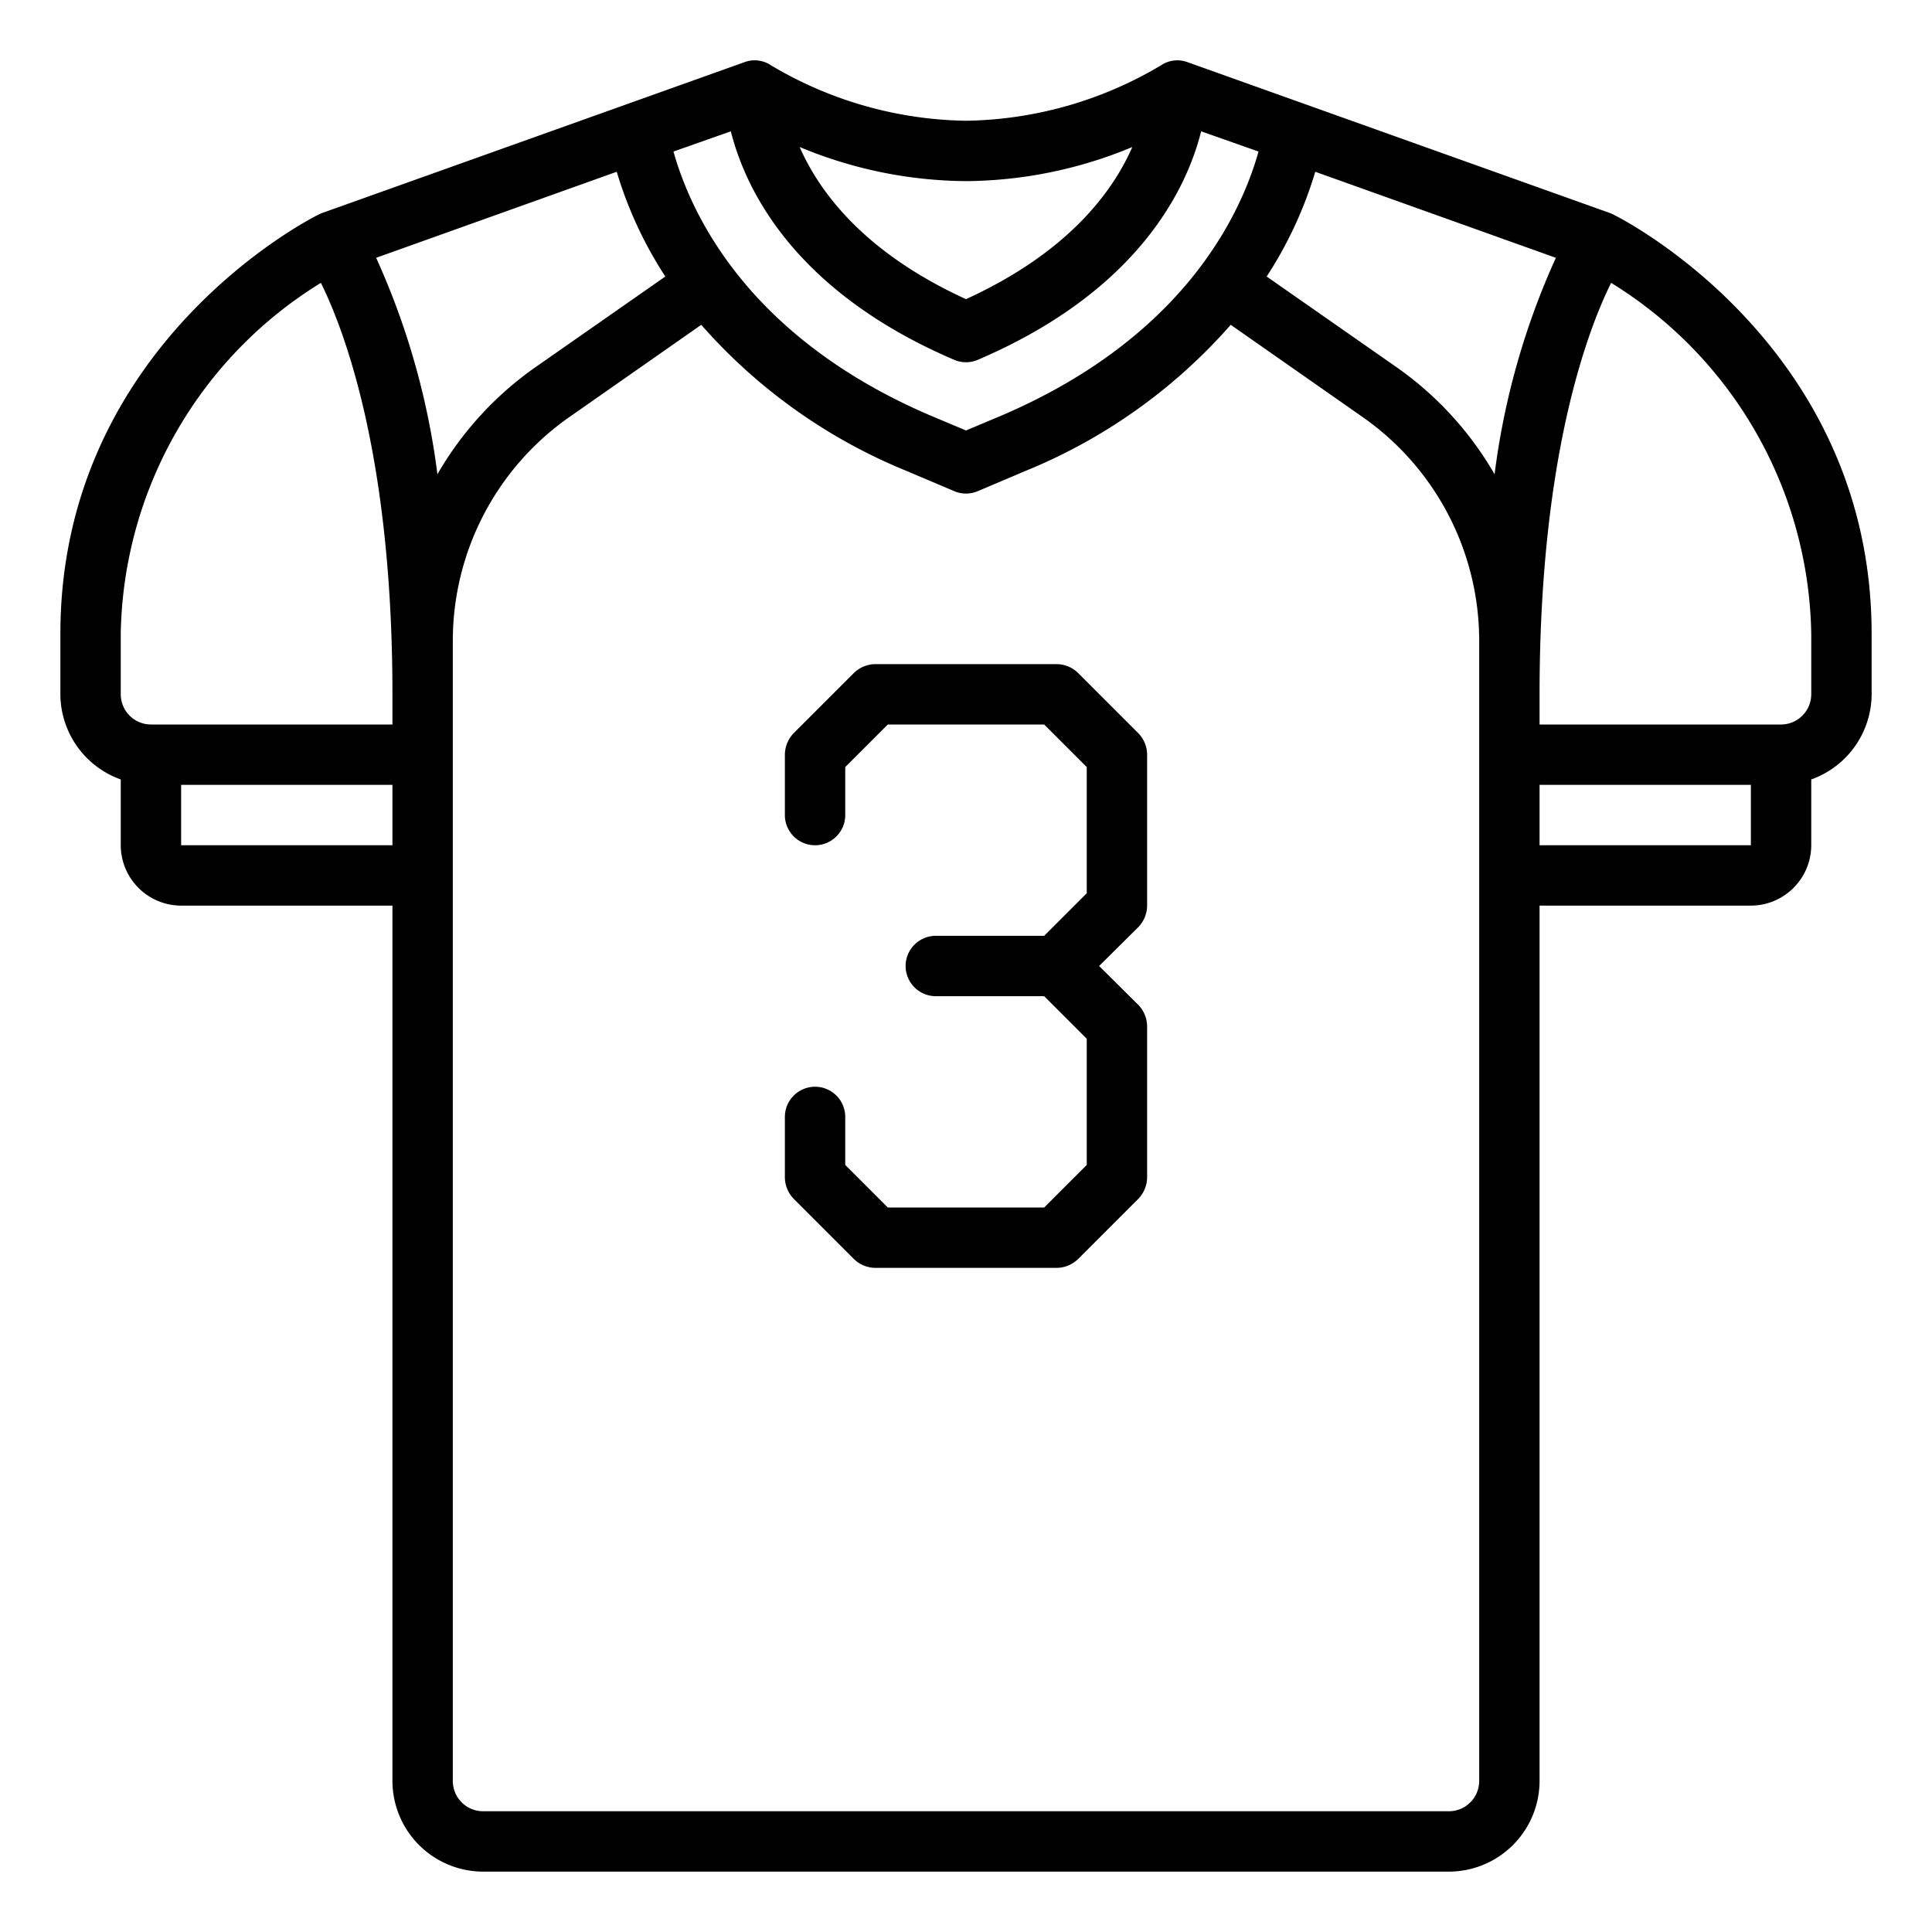<?xml version="1.0" encoding="UTF-8"?> <svg xmlns="http://www.w3.org/2000/svg" viewBox="0 0 64 64" width="512" height="512"><g id="_02-Jersey" data-name="02-Jersey"><path d="M37.71,24.29A1.033,1.033,0,0,1,38,25v5a1.033,1.033,0,0,1-.29.71L36.41,32l1.3,1.29A1.033,1.033,0,0,1,38,34v5a1.033,1.033,0,0,1-.29.71l-2,2A1.033,1.033,0,0,1,35,42H29a1.033,1.033,0,0,1-.71-.29l-2-2A1.033,1.033,0,0,1,26,39V37a1,1,0,0,1,2,0v1.59L29.41,40h5.18L36,38.59V34.41L34.59,33H31a1,1,0,0,1,0-2h3.59L36,29.59V25.41L34.59,24H29.41L28,25.41V27a1,1,0,0,1-2,0V25a1.033,1.033,0,0,1,.29-.71l2-2A1.033,1.033,0,0,1,29,22h6a1.033,1.033,0,0,1,.71.29ZM62,21v2a3.01,3.01,0,0,1-2,2.82V28a2.006,2.006,0,0,1-2,2H51V59a3.009,3.009,0,0,1-3,3H16a3.009,3.009,0,0,1-3-3V30H6a2.006,2.006,0,0,1-2-2V25.82A3.01,3.01,0,0,1,2,23V21c0-9.51,8.2-13.72,8.55-13.89a.974.974,0,0,1,.11-.05l14-5a.971.971,0,0,1,.89.11A12.971,12.971,0,0,0,32,4a12.971,12.971,0,0,0,6.45-1.83.971.971,0,0,1,.89-.11l14,5a.974.974,0,0,1,.11.05C53.8,7.28,62,11.49,62,21ZM26.49,4.87c.64,1.46,2.1,3.48,5.51,5.04,3.41-1.56,4.87-3.58,5.51-5.04A14.532,14.532,0,0,1,32,6,14.532,14.532,0,0,1,26.49,4.87Zm-4.18.15c.57,2.04,2.44,6.14,8.5,8.74l1.19.5,1.19-.5c6.06-2.6,7.93-6.7,8.5-8.74l-1.9-.67c-.47,1.87-2.05,5.28-7.4,7.57a.991.991,0,0,1-.78,0c-5.35-2.29-6.93-5.7-7.4-7.57ZM13,26H6v2h7Zm0-3c0-7.86-1.58-12.03-2.37-13.63A13.916,13.916,0,0,0,4,21v2a1.003,1.003,0,0,0,1,1h8Zm1.49-7.29a11.112,11.112,0,0,1,3.21-3.52l4.34-3.03a13.322,13.322,0,0,1-1.61-3.47L12.46,8.54A24.895,24.895,0,0,1,14.49,15.71ZM49,21.21a9.046,9.046,0,0,0-3.84-7.38l-4.39-3.07a18.17,18.17,0,0,1-6.8,4.84l-1.58.67a.991.991,0,0,1-.78,0l-1.58-.67a18.17,18.17,0,0,1-6.8-4.84l-4.39,3.07A9.046,9.046,0,0,0,15,21.21V59a1.003,1.003,0,0,0,1,1H48a1.003,1.003,0,0,0,1-1ZM51.54,8.54,43.57,5.69a13.322,13.322,0,0,1-1.61,3.47l4.34,3.03a11.112,11.112,0,0,1,3.21,3.52A24.895,24.895,0,0,1,51.54,8.54ZM58,26H51v2h7Zm2-5A13.916,13.916,0,0,0,53.37,9.37C52.58,10.97,51,15.14,51,23v1h8a1.003,1.003,0,0,0,1-1Z"></path></g></svg> 